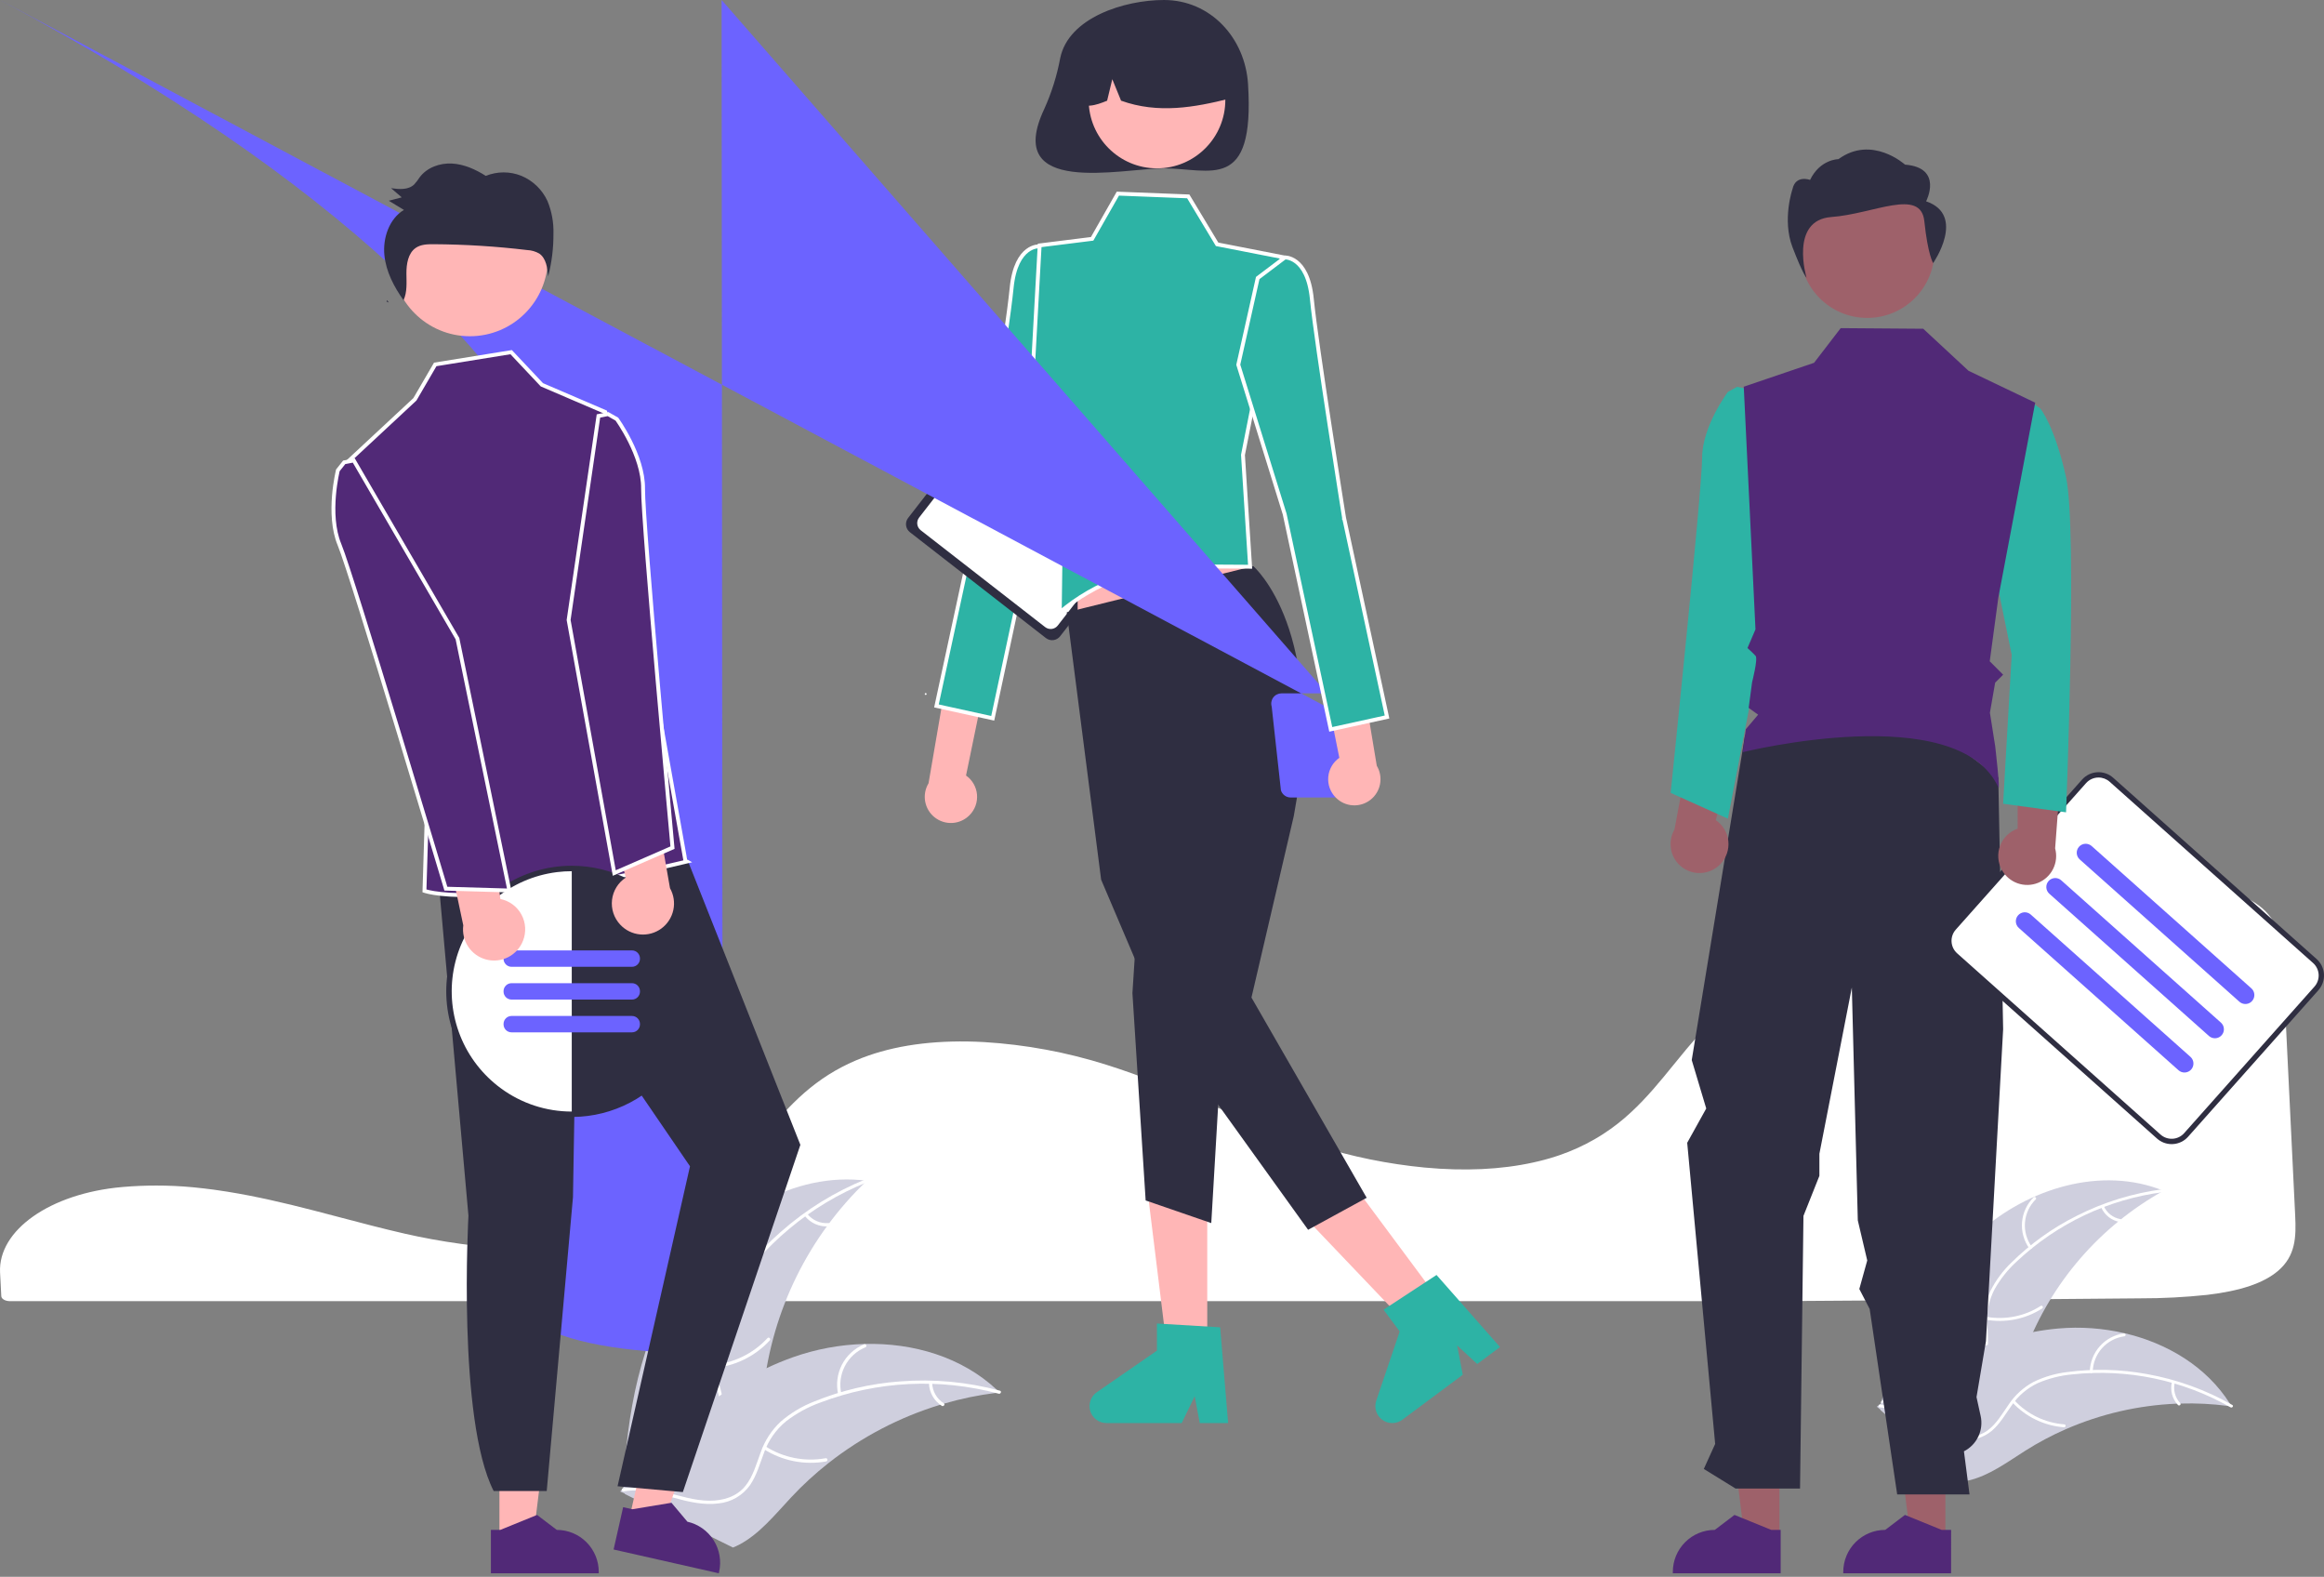 <svg width="600" height="407" viewBox="0 0 600 407" fill="none" xmlns="http://www.w3.org/2000/svg">
<rect x="0" y="0" width="600" height="407" fill="#808080" stroke="none"/>
<g clip-path="url(#clip0_137_3709)">
<path d="M40.379 306.004C37.529 306.004 34.675 306.121 31.886 306.358L31.481 306.393C12.987 308.029 -0.54 317.521 0.017 328.472L0.124 330.453C0.195 331.704 0.271 333.05 0.333 334.543C0.366 335.28 1.37 335.845 2.62 335.845H457.512C489.584 335.65 521.54 335.405 552.487 335.116C558.291 335.128 564.091 334.827 569.863 334.215C578.463 333.196 584.432 331.177 588.113 328.042H588.115C592.692 324.154 592.836 319.258 592.559 313.727C591.996 302.558 591.436 290.825 590.878 279.127C590.385 268.818 589.895 258.536 589.404 248.692C589.1 242.85 588.426 237.694 583.228 233.753C577.594 229.491 567.318 227.33 552.686 227.33C552.509 227.33 552.333 227.33 552.154 227.331C506.299 227.494 460.863 243.274 439.094 266.597C436.588 269.283 434.252 272.158 431.993 274.939C428.655 279.047 425.204 283.294 421.086 287.093C418.856 289.177 416.445 291.058 413.881 292.713C413.704 292.836 413.502 292.967 413.288 293.091C412.798 293.41 412.287 293.718 411.788 293.992C408.867 295.68 405.79 297.08 402.599 298.173L402.277 298.281C402.035 298.368 401.772 298.455 401.509 298.534C399.667 299.126 397.752 299.638 395.834 300.052C387.536 301.882 378.101 302.321 367.791 301.355C358.323 300.444 348.977 298.538 339.907 295.668C330.36 292.648 321.424 288.883 312.782 285.243C308.985 283.643 305.059 281.989 301.138 280.422C300.401 280.127 299.676 279.839 298.94 279.551C294.151 277.683 289.809 276.14 285.666 274.835C275.403 271.587 264.779 269.618 254.035 268.971C242.63 268.346 232.58 269.525 224.171 272.466C221.852 273.274 219.595 274.247 217.416 275.379C207.455 280.556 201.314 288.195 195.377 295.584C187.99 304.774 180.352 314.278 165.27 319.204C147.867 324.894 122.463 322.531 104.491 318.42C98.84 317.127 93.197 315.64 87.739 314.201C85.534 313.62 83.328 313.043 81.121 312.47C76.783 311.349 73.233 310.49 69.948 309.765L68.909 309.534C68.331 309.408 67.753 309.283 67.164 309.163C63.263 308.343 59.63 307.698 56.052 307.191L55.206 307.067C53.509 306.844 51.923 306.657 50.366 306.501L49.744 306.439C46.695 306.149 43.54 306.004 40.379 306.004Z" fill="white"/>
<path d="M510.764 318.226C523.564 306.683 542.602 300.879 558.572 307.352C542.19 316.454 529.554 331.062 522.898 348.59C520.356 355.36 518.232 363.154 511.979 366.778C508.088 369.033 503.247 369.144 498.884 368.055C494.522 366.966 490.523 364.784 486.578 362.623L485.456 362.598C490.494 346.108 497.964 329.77 510.764 318.226Z" fill="#CFCFDE"/>
<path d="M558.483 307.702C544.339 309.531 531.13 315.774 520.734 325.544C518.458 327.607 516.522 330.017 514.996 332.684C513.593 335.33 512.925 338.303 513.059 341.295C513.128 344.088 513.522 346.936 512.911 349.696C512.578 351.105 511.951 352.427 511.071 353.576C510.191 354.725 509.079 355.674 507.807 356.363C504.681 358.161 501.097 358.728 497.572 359.16C493.659 359.64 489.587 360.076 486.199 362.273C485.789 362.539 485.4 361.886 485.81 361.621C491.704 357.799 499.161 359.189 505.499 356.639C508.456 355.448 511.072 353.359 511.998 350.2C512.808 347.438 512.405 344.501 512.31 341.674C512.137 338.757 512.679 335.842 513.891 333.183C515.276 330.447 517.116 327.967 519.333 325.849C524.247 321.001 529.893 316.956 536.063 313.863C543.085 310.294 550.665 307.953 558.476 306.942C558.959 306.88 558.963 307.64 558.483 307.702H558.483Z" fill="white"/>
<path d="M523.896 322.201C522.495 320.233 521.839 317.83 522.044 315.422C522.25 313.015 523.304 310.758 525.019 309.056C525.367 308.713 525.916 309.239 525.567 309.582C523.968 311.164 522.986 313.266 522.799 315.508C522.612 317.751 523.233 319.986 524.548 321.811C524.834 322.208 524.18 322.596 523.896 322.201V322.201Z" fill="white"/>
<path d="M512.837 339.884C517.698 340.746 522.704 339.743 526.859 337.074C527.27 336.81 527.659 337.463 527.248 337.727C522.92 340.496 517.708 341.529 512.652 340.621C512.17 340.534 512.358 339.798 512.837 339.884V339.884Z" fill="white"/>
<path d="M543.146 311.3C543.53 312.174 544.125 312.94 544.877 313.528C545.629 314.116 546.515 314.507 547.456 314.667C547.939 314.748 547.75 315.484 547.27 315.404C546.232 315.222 545.253 314.789 544.421 314.141C543.588 313.494 542.927 312.652 542.494 311.689C542.446 311.602 542.433 311.5 542.457 311.403C542.481 311.306 542.542 311.222 542.626 311.168C542.712 311.117 542.816 311.102 542.913 311.127C543.011 311.152 543.094 311.214 543.146 311.3V311.3Z" fill="white"/>
<path d="M576.158 363.019C575.855 362.977 575.552 362.935 575.245 362.898C571.17 362.357 567.059 362.148 562.95 362.273C562.633 362.278 562.311 362.287 561.994 362.301C552.099 362.708 542.366 364.95 533.289 368.913C529.679 370.494 526.194 372.346 522.865 374.456C518.267 377.369 513.513 380.894 508.373 382.083C507.838 382.213 507.296 382.309 506.749 382.372L485.512 363.97C485.485 363.904 485.453 363.842 485.426 363.776L484.544 363.08C484.708 362.959 484.881 362.838 485.045 362.717C485.14 362.646 485.24 362.58 485.335 362.509C485.399 362.464 485.465 362.418 485.52 362.373C485.542 362.358 485.564 362.343 485.581 362.333C485.637 362.288 485.693 362.252 485.745 362.212C486.709 361.528 487.68 360.851 488.657 360.179C488.661 360.174 488.661 360.174 488.67 360.173C496.066 354.981 504.052 350.685 512.459 347.376C512.711 347.28 512.967 347.18 513.229 347.093C517.016 345.684 520.911 344.587 524.875 343.813C527.048 343.397 529.24 343.09 531.443 342.895C537.137 342.403 542.873 342.809 548.441 344.1C559.54 346.676 569.692 352.775 575.705 362.288C575.859 362.531 576.008 362.771 576.158 363.019Z" fill="#CFCFDE"/>
<path d="M575.877 363.247C563.483 356.185 549.181 353.211 535.002 354.747C531.944 355.024 528.948 355.781 526.126 356.991C523.414 358.259 521.091 360.23 519.398 362.7C517.774 364.971 516.375 367.482 514.227 369.319C513.113 370.242 511.817 370.92 510.423 371.307C509.03 371.695 507.57 371.783 506.14 371.566C502.563 371.118 499.36 369.411 496.286 367.632C492.873 365.658 489.358 363.553 485.332 363.265C484.844 363.231 484.927 362.475 485.414 362.51C492.419 363.009 497.537 368.613 504.131 370.395C507.209 371.227 510.555 371.135 513.194 369.171C515.503 367.453 516.948 364.865 518.573 362.551C520.189 360.117 522.376 358.117 524.943 356.724C527.695 355.374 530.656 354.503 533.701 354.147C540.541 353.237 547.482 353.409 554.269 354.657C562.023 356.039 569.484 358.737 576.328 362.636C576.752 362.878 576.297 363.487 575.877 363.247V363.247Z" fill="white"/>
<path d="M539.539 353.984C539.604 351.568 540.525 349.254 542.138 347.456C543.751 345.657 545.95 344.491 548.342 344.165C548.827 344.101 548.949 344.851 548.464 344.915C546.236 345.215 544.187 346.301 542.689 347.979C541.191 349.657 540.341 351.816 540.294 354.066C540.283 354.555 539.528 354.47 539.539 353.984V353.984Z" fill="white"/>
<path d="M520.071 361.439C523.433 365.056 528.034 367.272 532.956 367.644C533.444 367.681 533.361 368.436 532.874 368.4C527.753 368.003 522.97 365.687 519.479 361.916C519.146 361.556 519.74 361.082 520.071 361.439H520.071Z" fill="white"/>
<path d="M561.467 356.879C561.247 357.808 561.261 358.778 561.508 359.7C561.755 360.623 562.227 361.47 562.882 362.165C563.219 362.52 562.625 362.994 562.29 362.641C561.571 361.87 561.05 360.934 560.775 359.915C560.5 358.897 560.478 357.826 560.712 356.797C560.726 356.698 560.777 356.608 560.855 356.546C560.932 356.483 561.031 356.453 561.13 356.46C561.23 356.472 561.322 356.522 561.385 356.6C561.448 356.679 561.477 356.779 561.467 356.879V356.879Z" fill="white"/>
<path d="M175.692 329.707C186.173 313.797 204.922 302.289 223.801 304.765C208.811 319.061 199.356 338.203 197.11 358.804C196.273 366.752 196.168 375.679 190.488 381.296C186.953 384.791 181.806 386.257 176.838 386.307C171.869 386.358 166.985 385.137 162.166 383.924L160.959 384.209C161.763 365.17 165.211 345.616 175.692 329.707Z" fill="#CFCFDE"/>
<path d="M223.803 305.165C209.184 311.059 196.793 321.414 188.389 334.757C186.529 337.598 185.127 340.714 184.237 343.991C183.473 347.211 183.584 350.578 184.559 353.741C185.409 356.708 186.622 359.645 186.737 362.767C186.772 364.366 186.469 365.955 185.847 367.428C185.225 368.902 184.3 370.228 183.13 371.318C180.288 374.111 176.611 375.715 172.962 377.159C168.91 378.762 164.676 380.363 161.663 383.655C161.298 384.054 160.701 383.464 161.066 383.066C166.307 377.337 174.67 376.748 180.738 372.256C183.57 370.16 185.788 367.196 185.9 363.56C185.999 360.38 184.75 357.351 183.864 354.354C182.867 351.283 182.637 348.014 183.194 344.833C183.915 341.521 185.194 338.356 186.976 335.473C190.884 328.92 195.798 323.022 201.537 317.996C208.055 312.224 215.512 307.61 223.584 304.354C224.084 304.153 224.3 304.965 223.803 305.165L223.803 305.165Z" fill="white"/>
<path d="M190.842 330.301C188.796 328.586 187.427 326.2 186.977 323.567C186.528 320.935 187.028 318.228 188.388 315.93C188.665 315.466 189.399 315.875 189.121 316.34C187.851 318.477 187.385 320.998 187.808 323.449C188.232 325.899 189.517 328.117 191.431 329.703C191.847 330.048 191.255 330.644 190.842 330.301V330.301Z" fill="white"/>
<path d="M183.93 352.293C189.368 351.861 194.444 349.395 198.145 345.384C198.511 344.987 199.109 345.577 198.743 345.974C194.883 350.14 189.596 352.696 183.936 353.133C183.397 353.174 183.393 352.334 183.93 352.293H183.93Z" fill="white"/>
<path d="M208.4 313.283C209.054 314.111 209.902 314.764 210.87 315.184C211.838 315.603 212.895 315.775 213.946 315.684C214.485 315.636 214.487 316.477 213.952 316.524C212.791 316.619 211.624 316.427 210.553 315.967C209.483 315.506 208.542 314.79 207.811 313.881C207.735 313.801 207.693 313.695 207.692 313.585C207.691 313.474 207.732 313.368 207.807 313.287C207.885 313.208 207.992 313.163 208.103 313.163C208.214 313.162 208.321 313.205 208.4 313.283H208.4Z" fill="white"/>
<path d="M258.084 359.407C257.748 359.446 257.413 359.486 257.074 359.532C252.566 360.087 248.11 361.009 243.751 362.286C243.412 362.38 243.071 362.48 242.735 362.582C232.266 365.773 222.48 370.881 213.874 377.646C210.451 380.342 207.239 383.294 204.265 386.477C200.157 390.873 196.053 395.967 190.886 398.669C190.35 398.957 189.796 399.211 189.229 399.431L161.4 385.661C161.353 385.598 161.302 385.541 161.254 385.478L160.118 384.979C160.26 384.804 160.411 384.626 160.553 384.451C160.634 384.349 160.723 384.25 160.804 384.149C160.861 384.082 160.918 384.015 160.965 383.951C160.984 383.929 161.003 383.907 161.019 383.891C161.066 383.827 161.117 383.773 161.161 383.716C162.002 382.717 162.852 381.722 163.71 380.731C163.713 380.725 163.713 380.725 163.722 380.721C170.28 373.188 177.525 366.137 185.608 360.411C185.851 360.239 186.097 360.06 186.353 359.894C190.011 357.333 193.872 355.075 197.897 353.144C200.105 352.093 202.364 351.155 204.666 350.333C210.619 348.221 216.867 347.059 223.181 346.89C235.768 346.554 248.321 350.251 257.397 358.751C257.629 358.968 257.855 359.183 258.084 359.407Z" fill="#CFCFDE"/>
<path d="M257.847 359.729C242.628 355.627 226.505 356.428 211.768 362.019C208.574 363.166 205.58 364.81 202.898 366.89C200.35 369 198.413 371.755 197.289 374.868C196.183 377.75 195.385 380.825 193.598 383.387C192.664 384.685 191.466 385.771 190.083 386.573C188.7 387.375 187.164 387.876 185.574 388.042C181.624 388.559 177.724 387.625 173.941 386.579C169.742 385.417 165.398 384.144 161.012 384.958C160.48 385.057 160.359 384.226 160.889 384.127C168.52 382.711 175.552 387.28 183.1 387.349C186.622 387.382 190.176 386.352 192.453 383.517C194.444 381.037 195.27 377.866 196.365 374.939C197.417 371.886 199.2 369.137 201.558 366.933C204.126 364.723 207.052 362.967 210.209 361.739C217.272 358.861 224.743 357.113 232.349 356.558C241.026 355.877 249.755 356.686 258.16 358.95C258.68 359.09 258.363 359.869 257.847 359.729V359.729Z" fill="white"/>
<path d="M216.407 359.939C215.806 357.337 216.148 354.606 217.373 352.233C218.597 349.861 220.625 348.001 223.094 346.986C223.594 346.783 223.933 347.551 223.433 347.755C221.132 348.695 219.244 350.428 218.108 352.64C216.971 354.851 216.663 357.397 217.237 359.816C217.362 360.342 216.531 360.462 216.407 359.939H216.407Z" fill="white"/>
<path d="M197.658 373.333C202.26 376.265 207.796 377.354 213.164 376.382C213.696 376.285 213.818 377.116 213.287 377.213C207.699 378.214 201.94 377.069 197.158 374.008C196.702 373.715 197.205 373.043 197.658 373.333V373.333Z" fill="white"/>
<path d="M240.665 356.93C240.688 357.985 240.973 359.018 241.494 359.936C242.014 360.854 242.754 361.628 243.648 362.189C244.107 362.476 243.604 363.148 243.148 362.864C242.163 362.239 241.347 361.383 240.769 360.37C240.192 359.357 239.871 358.218 239.835 357.053C239.822 356.943 239.852 356.833 239.918 356.744C239.983 356.656 240.08 356.596 240.189 356.576C240.299 356.56 240.41 356.589 240.5 356.655C240.589 356.721 240.648 356.82 240.665 356.93V356.93Z" fill="white"/>
<path d="M250.285 210.428C250.98 209.736 251.515 208.899 251.853 207.977C252.19 207.055 252.322 206.071 252.238 205.092C252.154 204.114 251.856 203.166 251.367 202.316C250.877 201.465 250.207 200.732 249.404 200.168L260.357 147.114L248.54 150.846L239.727 202.171C238.87 203.584 238.561 205.263 238.859 206.889C239.156 208.515 240.04 209.975 241.341 210.993C242.642 212.011 244.272 212.515 245.92 212.411C247.568 212.307 249.121 211.602 250.285 210.428V210.428Z" fill="#FFB6B6"/>
<path d="M268.114 63.581L275.156 68.901L280.172 91.283L268.201 129.813L268.195 129.835L268.19 129.857L256.297 185.399L241.768 182.208L252.865 130.772L252.868 130.759L252.87 130.746L252.376 130.667C252.87 130.746 252.87 130.745 252.87 130.745L252.871 130.743L252.872 130.737L252.875 130.713L252.891 130.617L252.951 130.24C253.004 129.91 253.081 129.423 253.18 128.8C253.378 127.554 253.663 125.761 254.007 123.573C254.697 119.197 255.628 113.24 256.594 106.919C258.527 94.285 260.606 80.173 261.179 74.329C261.742 68.593 263.6 65.941 265.215 64.708C266.027 64.087 266.801 63.807 267.365 63.681C267.647 63.618 267.877 63.594 268.032 63.585C268.062 63.583 268.089 63.582 268.114 63.581Z" fill="#2DB3A5" stroke="white"/>
<path d="M270.026 164.689L234.911 137.364C234.364 136.937 234.009 136.311 233.923 135.622C233.836 134.933 234.027 134.239 234.452 133.69L258.344 102.939C258.77 102.392 259.396 102.036 260.084 101.95C260.772 101.864 261.466 102.054 262.014 102.479L297.129 129.805C297.676 130.231 298.032 130.858 298.118 131.546C298.204 132.235 298.014 132.93 297.589 133.478L273.697 164.229C273.27 164.777 272.645 165.132 271.956 165.219C271.268 165.305 270.574 165.114 270.026 164.689V164.689Z" fill="#2F2E41"/>
<path d="M269.833 161.861L237.697 136.854C237.211 136.475 236.896 135.919 236.819 135.308C236.743 134.696 236.912 134.08 237.289 133.593L258.948 105.715C259.327 105.229 259.883 104.913 260.494 104.837C261.104 104.76 261.721 104.929 262.207 105.307L294.344 130.314C294.829 130.693 295.145 131.249 295.221 131.861C295.298 132.472 295.129 133.089 294.751 133.576L273.092 161.453C272.714 161.939 272.158 162.255 271.547 162.332C270.936 162.408 270.32 162.239 269.833 161.861V161.861Z" fill="white"/>
<path d="M241.91 136.145C241.789 136.05 241.71 135.911 241.691 135.758C241.672 135.606 241.714 135.451 241.808 135.33L252.735 121.266C252.829 121.145 252.968 121.066 253.121 121.046C253.196 121.037 253.273 121.042 253.347 121.063C253.42 121.083 253.489 121.117 253.549 121.164C253.609 121.211 253.66 121.269 253.697 121.336C253.735 121.402 253.759 121.475 253.769 121.551C253.778 121.626 253.773 121.703 253.753 121.777C253.732 121.85 253.698 121.919 253.651 121.979L242.725 136.043C242.63 136.164 242.491 136.243 242.338 136.262C242.186 136.282 242.032 136.239 241.91 136.145V136.145Z" fill="white"/>
<path d="M243.721 137.554C243.6 137.459 243.521 137.32 243.502 137.168C243.482 137.015 243.525 136.861 243.619 136.739L254.546 122.675C254.64 122.554 254.779 122.475 254.932 122.456C255.084 122.436 255.239 122.479 255.36 122.573C255.482 122.668 255.561 122.807 255.58 122.96C255.599 123.113 255.557 123.267 255.462 123.389L244.536 137.452C244.441 137.574 244.302 137.653 244.149 137.672C243.997 137.691 243.843 137.649 243.721 137.554Z" fill="white"/>
<path d="M251.722 130.996C251.601 130.901 251.522 130.762 251.503 130.609C251.484 130.457 251.526 130.302 251.62 130.181L256.356 124.085C256.403 124.024 256.461 123.974 256.528 123.936C256.594 123.898 256.667 123.874 256.743 123.864C256.819 123.855 256.895 123.86 256.969 123.88C257.043 123.9 257.112 123.935 257.172 123.982C257.232 124.029 257.282 124.087 257.32 124.153C257.358 124.22 257.382 124.293 257.392 124.369C257.401 124.445 257.395 124.522 257.375 124.595C257.355 124.669 257.32 124.738 257.273 124.798L252.537 130.894C252.442 131.016 252.303 131.095 252.151 131.114C251.998 131.133 251.844 131.091 251.722 130.996V130.996Z" fill="white"/>
<path d="M254.164 142.959C254.042 142.864 253.963 142.725 253.944 142.573C253.925 142.42 253.967 142.265 254.062 142.144L271.311 119.942C271.358 119.882 271.416 119.831 271.483 119.794C271.549 119.756 271.622 119.732 271.698 119.722C271.773 119.713 271.85 119.718 271.923 119.739C271.997 119.759 272.066 119.793 272.126 119.84C272.186 119.887 272.237 119.945 272.274 120.011C272.312 120.078 272.336 120.151 272.346 120.227C272.355 120.302 272.35 120.379 272.329 120.453C272.309 120.526 272.275 120.595 272.228 120.655L254.978 142.857C254.884 142.979 254.745 143.058 254.592 143.077C254.439 143.096 254.285 143.053 254.164 142.959V142.959Z" fill="white"/>
<path d="M255.975 144.368C255.853 144.274 255.774 144.135 255.755 143.982C255.736 143.829 255.778 143.675 255.873 143.553L273.122 121.351C273.169 121.291 273.227 121.241 273.294 121.203C273.36 121.165 273.433 121.141 273.509 121.131C273.584 121.122 273.661 121.127 273.734 121.148C273.808 121.168 273.877 121.202 273.937 121.249C273.997 121.296 274.048 121.354 274.085 121.421C274.123 121.487 274.147 121.56 274.157 121.636C274.166 121.711 274.161 121.788 274.14 121.862C274.12 121.935 274.086 122.004 274.039 122.064L256.789 144.266C256.695 144.388 256.556 144.467 256.403 144.486C256.25 144.505 256.096 144.463 255.975 144.368V144.368Z" fill="white"/>
<path d="M260.085 147.567C259.964 147.472 259.885 147.333 259.866 147.181C259.847 147.028 259.889 146.874 259.984 146.752L277.233 124.55C277.28 124.49 277.338 124.44 277.404 124.402C277.471 124.364 277.544 124.34 277.619 124.33C277.695 124.321 277.772 124.326 277.845 124.347C277.919 124.367 277.988 124.401 278.048 124.448C278.108 124.495 278.158 124.553 278.196 124.62C278.234 124.686 278.258 124.759 278.267 124.835C278.277 124.91 278.271 124.987 278.251 125.061C278.231 125.134 278.196 125.203 278.15 125.263L260.9 147.465C260.806 147.587 260.667 147.666 260.514 147.685C260.361 147.704 260.207 147.662 260.085 147.567V147.567Z" fill="white"/>
<path d="M261.896 148.976C261.775 148.882 261.696 148.743 261.677 148.59C261.658 148.437 261.7 148.283 261.794 148.161L279.044 125.959C279.091 125.899 279.149 125.849 279.215 125.811C279.281 125.773 279.355 125.749 279.43 125.739C279.506 125.73 279.583 125.735 279.656 125.756C279.73 125.776 279.798 125.81 279.859 125.857C279.919 125.904 279.969 125.962 280.007 126.029C280.045 126.095 280.069 126.168 280.078 126.244C280.088 126.319 280.082 126.396 280.062 126.47C280.042 126.543 280.007 126.612 279.961 126.673L262.711 148.874C262.617 148.996 262.478 149.075 262.325 149.094C262.172 149.113 262.018 149.071 261.896 148.976V148.976Z" fill="white"/>
<path d="M266.007 152.175C265.886 152.081 265.807 151.941 265.788 151.789C265.769 151.636 265.811 151.482 265.905 151.36L283.155 129.158C283.202 129.098 283.26 129.048 283.326 129.01C283.392 128.972 283.465 128.948 283.541 128.938C283.617 128.929 283.693 128.934 283.767 128.955C283.84 128.975 283.909 129.009 283.969 129.056C284.03 129.103 284.08 129.161 284.118 129.228C284.155 129.294 284.18 129.367 284.189 129.443C284.199 129.518 284.193 129.595 284.173 129.669C284.153 129.742 284.118 129.811 284.071 129.871L266.822 152.073C266.727 152.195 266.588 152.274 266.436 152.293C266.283 152.312 266.129 152.27 266.007 152.175Z" fill="white"/>
<path d="M267.818 153.584C267.697 153.49 267.618 153.351 267.599 153.198C267.58 153.045 267.622 152.891 267.716 152.769L284.966 130.567C285.06 130.446 285.199 130.368 285.352 130.349C285.504 130.33 285.658 130.372 285.779 130.467C285.901 130.561 285.98 130.7 285.999 130.852C286.018 131.005 285.976 131.159 285.882 131.281L268.633 153.482C268.538 153.604 268.399 153.683 268.247 153.702C268.094 153.721 267.94 153.679 267.818 153.584V153.584Z" fill="white"/>
<path d="M238.989 179.368C239.12 179.368 239.227 179.261 239.227 179.13C239.227 178.998 239.12 178.891 238.989 178.891C238.857 178.891 238.75 178.998 238.75 179.13C238.75 179.261 238.857 179.368 238.989 179.368Z" fill="white"/>
<path d="M273.722 14.997C272.883 19.505 271.509 23.896 269.627 28.077C258.851 50.891 289.538 43.455 300.505 43.455C312.495 43.455 323.968 49.765 322.215 21.727C321.467 9.751 312.495 0 300.505 0C290.263 0 275.863 4.556 273.722 14.997Z" fill="#2F2E41"/>
<path d="M311.682 349.593H301.466L296.604 310.158H311.682V349.593Z" fill="#FFB6B6"/>
<path d="M317.073 367.307H309.747L308.44 360.385L305.09 367.307H285.66C284.728 367.307 283.821 367.009 283.071 366.457C282.321 365.904 281.767 365.126 281.489 364.237C281.212 363.347 281.227 362.391 281.53 361.51C281.834 360.629 282.411 359.868 283.178 359.339L298.695 348.614V341.616L315.016 342.591L317.073 367.307Z" fill="#2DB3A5"/>
<path d="M372.374 336.69L364.176 342.791L336.762 314.05L348.861 305.046L372.374 336.69Z" fill="#FFB6B6"/>
<path d="M387.263 347.685L381.384 352.06L376.207 347.286L377.647 354.841L362.055 366.445C361.307 367.001 360.402 367.304 359.47 367.308C358.539 367.313 357.631 367.02 356.878 366.471C356.125 365.923 355.566 365.148 355.285 364.259C355.003 363.371 355.013 362.415 355.312 361.533L361.369 343.66L357.196 338.045L370.874 329.08L387.263 347.685Z" fill="#2DB3A5"/>
<path d="M278.223 168.102L326.718 160.543L317.074 131.508H278.223V168.102Z" fill="#FFB6B6"/>
<path d="M323.575 146.131C323.575 146.131 342.958 162.891 334.015 210.667L323.097 257.479L352.844 309.163L337.718 317.42L301.061 266.431L284.287 227.054L275.414 158.04L323.575 146.131Z" fill="#2F2E41"/>
<path d="M293.532 238.276L292.366 256.345L295.779 309.852L312.722 315.69L315.931 260.867L293.532 238.276Z" fill="#2F2E41"/>
<path d="M314.443 63.102L330.997 66.336L320.918 117.362L320.906 117.425L320.91 117.49L322.747 146.278L306.311 146.178C294.33 146.105 282.731 150.327 273.606 158.059L274.099 121.11L274.1 121.043L274.083 120.979L266.802 92.639L268.415 63.34L281.713 61.676L281.962 61.645L282.086 61.428L288.607 49.98L306.779 50.69L314.111 62.869L314.225 63.059L314.443 63.102Z" fill="#2DB3A5" stroke="white"/>
<path d="M298.708 43.45C308.452 43.45 316.351 35.545 316.351 25.794C316.351 16.042 308.452 8.138 298.708 8.138C288.965 8.138 281.066 16.042 281.066 25.794C281.066 35.545 288.965 43.45 298.708 43.45Z" fill="#FFB6B6"/>
<path d="M286.728 7.796C289.819 5.909 293.36 4.889 296.98 4.841C300.601 4.794 304.167 5.72 307.308 7.524C310.448 9.328 313.046 11.943 314.83 15.096C316.615 18.249 317.52 21.823 317.452 25.446C308.462 27.705 299.018 29.434 289.431 25.986L287.167 20.441L285.832 25.991C282.913 27.185 279.986 28.195 277.059 25.979C276.939 22.366 277.769 18.786 279.466 15.595C281.163 12.404 283.667 9.715 286.728 7.796Z" fill="#2F2E41"/>
<path d="M328.321 182.378L330.699 203.978C330.865 204.517 331.199 204.988 331.652 205.323C332.105 205.658 332.654 205.839 333.217 205.839H344.18C344.744 205.839 345.292 205.659 345.746 205.324C346.199 204.989 346.533 204.517 346.698 203.978L348.668 187.423C349.237 187.702 349.863 187.842 350.497 187.831C351.13 187.82 351.751 187.659 352.31 187.362C352.869 187.064 353.349 186.637 353.712 186.117C354.074 185.598 354.307 184.999 354.393 184.371C354.479 183.743 354.415 183.104 354.206 182.506C353.997 181.908 353.649 181.368 353.191 180.93C352.733 180.493 352.178 180.17 351.571 179.99C350.964 179.809 350.323 179.775 349.7 179.891C349.454 179.6 349.148 179.367 348.803 179.207C348.457 179.047 348.081 178.965 347.701 178.966H330.84C330.427 178.966 330.021 179.063 329.653 179.249C329.285 179.434 328.965 179.704 328.72 180.036C328.475 180.368 328.312 180.753 328.242 181.16C328.173 181.566 328.2 181.984 328.321 182.378V182.378ZM349.013 186.303L350.219 182.378C350.359 181.925 350.373 181.443 350.259 180.982C350.311 180.98 350.359 180.967 350.411 180.967V186.685Cnan nan nan nan 350.411 186.685C349.92 186.682 349.438 186.55 349.013 186.303V186.303Z" fill="#6C63FF"/>
<path d="M344.852 205.854C344.16 205.158 343.629 204.319 343.296 203.395C342.964 202.472 342.837 201.486 342.926 200.508C343.015 199.531 343.317 198.584 343.811 197.736C344.305 196.888 344.979 196.158 345.785 195.599L335.101 142.49L346.9 146.281L355.452 197.651C356.301 199.068 356.601 200.749 356.296 202.373C355.99 203.997 355.099 205.453 353.793 206.464C352.486 207.475 350.854 207.972 349.207 207.859C347.559 207.747 346.009 207.033 344.852 205.854V205.854Z" fill="#FFB6B6"/>
<path d="M346.997 133.604L346.999 133.618L347.002 133.631L358.099 185.067L343.57 188.258L331.677 132.716L331.672 132.694L331.666 132.672L319.695 94.142L324.712 71.76L331.754 66.44C331.778 66.441 331.805 66.442 331.835 66.444C331.99 66.453 332.22 66.477 332.502 66.54C333.066 66.666 333.84 66.946 334.653 67.567C336.267 68.8 338.125 71.451 338.688 77.188C339.262 83.032 341.341 97.144 343.273 109.778C344.24 116.099 345.171 122.056 345.86 126.432C346.205 128.62 346.489 130.413 346.687 131.659C346.786 132.282 346.864 132.768 346.916 133.099L346.976 133.476L346.992 133.572L346.996 133.596L346.997 133.602L346.997 133.604C346.997 133.604 346.997 133.604 347.491 133.525L346.997 133.604Z" fill="#2DB3A5" stroke="white"/>
<path d="M261.083 119.817C263.372 119.817 265.227 117.96 265.227 115.67C265.227 113.379 263.372 111.523 261.083 111.523C258.795 111.523 256.939 113.379 256.939 115.67C256.939 117.96 258.795 119.817 261.083 119.817Z" fill="#6C63FF"/>
<path d="M128.941 397.702L137.577 397.702L141.686 364.366L128.94 364.367L128.941 397.702Z" fill="#FFB6B6"/>
<path d="M126.739 394.881L129.169 394.88L138.659 391.018L143.746 394.88H143.747C146.621 394.88 149.378 396.023 151.41 398.057C153.443 400.091 154.585 402.85 154.585 405.727V406.079L126.739 406.08L126.739 394.881Z" fill="#512977"/>
<path d="M162.407 392.256L170.832 394.16L182.176 362.548L169.743 359.739L162.407 392.256Z" fill="#FFB6B6"/>
<path d="M160.88 389.018L163.251 389.554L173.358 387.878L177.469 392.767C180.273 393.4 182.711 395.123 184.246 397.555C185.781 399.987 186.288 402.93 185.655 405.736L185.577 406.08L158.415 399.942L160.88 389.018Z" fill="#512977"/>
<path d="M113.132 226.227L120.941 313.79C120.941 313.79 118.015 366.358 127.457 384.856H141.15L147.93 308.989L148.781 258.066L178.138 301.028L159.439 383.616L176.293 385.124L206.635 295.496L173.3 211.357L113.132 226.227Z" fill="#2F2E41"/>
<path d="M121.31 86.786C132.433 86.786 141.45 77.762 141.45 66.631C141.45 55.499 132.433 46.475 121.31 46.475C110.188 46.475 101.171 55.499 101.171 66.631C101.171 77.762 110.188 86.786 121.31 86.786Z" fill="#FFB6B6"/>
<path d="M176.954 222.163L177.178 222.275L177.178 222.275L177.18 222.276L177.19 222.281L177.228 222.301C177.259 222.317 177.301 222.34 177.351 222.368C149.707 228.945 132.672 230.807 122.549 231.025C117.448 231.135 114.108 230.826 112.053 230.495C111.026 230.33 110.321 230.159 109.878 230.031C109.763 229.998 109.666 229.968 109.585 229.942L110.186 210.32L110.188 210.258L110.175 210.197L90.017 118.982L107.065 103.118L107.12 103.067L107.157 103.003L112.369 94.059L131.967 90.896L139.828 99.241L139.899 99.317L139.995 99.358L156.269 106.346L176.91 221.916L176.954 222.163Z" fill="#512977" stroke="white"/>
<path d="M100.368 78.067C100.228 77.876 100.089 77.682 99.951 77.487C99.896 77.605 99.852 77.725 99.789 77.84L100.368 78.067Z" fill="#2F2E41"/>
<path d="M141.344 51.888C139.998 48.953 137.598 46.632 134.62 45.387C131.669 44.196 128.371 44.199 125.422 45.395C122.759 43.712 119.801 42.377 116.686 42.212C113.57 42.047 110.276 43.203 108.356 45.749C107.927 46.422 107.441 47.055 106.901 47.642C105.358 49.072 103.012 48.866 100.961 48.573C101.881 49.362 102.801 50.151 103.722 50.941C102.608 51.232 101.494 51.523 100.38 51.814C101.68 52.603 102.98 53.392 104.279 54.181C100.506 56.447 98.791 61.394 99.244 65.887C99.673 70.141 101.725 74.03 104.178 77.487C105.156 75.421 104.946 72.948 104.929 70.621C104.913 68.161 105.347 65.369 107.317 63.994C108.645 63.067 110.353 63.026 111.955 63.034C120.034 63.079 128.105 63.583 136.127 64.545C137.216 64.592 138.277 64.9 139.222 65.443C140.996 66.654 141.342 69.154 141.52 71.347C142.457 67.726 142.916 63.998 142.885 60.257C142.964 57.39 142.439 54.539 141.344 51.888V51.888Z" fill="#2F2E41"/>
<path d="M147.614 287.609C165.121 287.609 179.313 273.406 179.313 255.886C179.313 238.366 165.121 224.163 147.614 224.163C130.108 224.163 115.916 238.366 115.916 255.886C115.916 273.406 130.108 287.609 147.614 287.609Z" fill="white"/>
<path d="M147.614 223.458C145.985 223.458 144.358 223.58 142.747 223.824C141.922 223.944 141.12 224.099 140.323 224.29C134.476 225.639 129.117 228.587 124.846 232.806C120.576 237.025 117.56 242.349 116.136 248.183C114.712 254.018 114.936 260.133 116.783 265.847C118.63 271.562 122.027 276.65 126.595 280.545C127.137 281.003 127.686 281.448 128.257 281.87C132.369 284.939 137.151 286.986 142.209 287.844C147.266 288.702 152.455 288.345 157.348 286.804C162.241 285.263 166.698 282.581 170.353 278.978C174.007 275.376 176.755 270.957 178.37 266.084C179.985 261.212 180.42 256.025 179.641 250.951C178.861 245.877 176.888 241.061 173.885 236.899C170.883 232.737 166.935 229.348 162.368 227.011C157.8 224.675 152.744 223.457 147.614 223.458V223.458ZM147.614 286.904C141.024 286.911 134.605 284.803 129.3 280.891C128.722 280.468 128.166 280.031 127.623 279.565C123.173 275.808 119.87 270.872 118.095 265.322C116.32 259.772 116.143 253.834 117.586 248.189C119.029 242.543 122.033 237.419 126.252 233.404C130.472 229.389 135.737 226.645 141.444 225.488C142.232 225.326 143.021 225.199 143.825 225.1C145.082 224.944 146.347 224.867 147.614 224.868V286.904Cnan nan nan nan 147.614 286.904V286.904Z" fill="#2F2E41"/>
<path d="M132.067 249.541H163.162C164.301 249.541 165.224 248.617 165.224 247.477V247.376C165.224 246.236 164.301 245.311 163.162 245.311H132.067C130.927 245.311 130.004 246.236 130.004 247.376V247.477C130.004 248.617 130.927 249.541 132.067 249.541Z" fill="#6C63FF"/>
<path d="M132.067 258.001H163.162C164.301 258.001 165.224 257.077 165.224 255.936V255.835C165.224 254.695 164.301 253.771 163.162 253.771H132.067C130.927 253.771 130.004 254.695 130.004 255.835V255.936C130.004 257.077 130.927 258.001 132.067 258.001Z" fill="#6C63FF"/>
<path d="M132.067 266.46H163.162C164.301 266.46 165.224 265.536 165.224 264.396V264.295C165.224 263.155 164.301 262.23 163.162 262.23H132.067C130.927 262.23 130.004 263.155 130.004 264.295V264.396C130.004 265.536 130.927 266.46 132.067 266.46Z" fill="#6C63FF"/>
<path d="M502.249 396.626L493.194 396.626L488.886 361.671L502.25 361.672L502.249 396.626Z" fill="#9E616A"/>
<path d="M459.409 396.626L450.354 396.626L446.046 361.671L459.411 361.672L459.409 396.626Z" fill="#9E616A"/>
<path d="M459.728 406.08L431.882 406.079V405.727C431.882 402.85 433.024 400.091 435.057 398.057C437.089 396.023 439.846 394.88 442.721 394.88H442.721L447.808 391.018L457.298 394.88L459.728 394.881L459.728 406.08Z" fill="#512977"/>
<path d="M503.729 406.08L475.884 406.079V405.727C475.884 402.85 477.026 400.091 479.058 398.057C481.091 396.023 483.848 394.88 486.722 394.88H486.723L491.809 391.018L501.299 394.88L503.73 394.881L503.729 406.08Z" fill="#512977"/>
<path d="M450.527 189.752L436.765 273.616L440.51 286.113L435.595 294.964L442.813 372.694L439.883 379.149L448.068 384.201H464.724L465.608 313.831L469.722 303.499V297.805L478.098 254.895L479.64 314.988L482.076 325.336L480.03 332.704L482.704 337.865L489.807 385.734H508.484L507.039 374.598C508.666 373.773 509.973 372.431 510.755 370.782C511.536 369.134 511.748 367.272 511.357 365.489L510.286 360.608L512.723 346.175L517.162 265.656L515.91 200.687L494.062 183.967L450.527 189.752Z" fill="#2F2E41"/>
<path d="M482.076 82.061C491.66 82.061 499.429 74.286 499.429 64.696C499.429 55.105 491.66 47.33 482.076 47.33C472.493 47.33 464.724 55.105 464.724 64.696C464.724 74.286 472.493 82.061 482.076 82.061Z" fill="#9E616A"/>
<path d="M444.164 223.032C444.919 222.251 445.494 221.314 445.848 220.287C446.202 219.259 446.327 218.167 446.213 217.086C446.1 216.005 445.751 214.963 445.192 214.031C444.632 213.1 443.875 212.303 442.974 211.696L449.722 186.159L436.722 190.535L432.307 214.115C431.389 215.697 431.082 217.561 431.446 219.354C431.809 221.147 432.817 222.744 434.278 223.844C435.739 224.943 437.553 225.467 439.375 225.318C441.197 225.168 442.901 224.355 444.164 223.032H444.164Z" fill="#9E616A"/>
<path d="M451.265 100.423L448.474 99.844L446.095 101.162C446.095 101.162 439.447 110.033 439.447 118.164C439.447 126.295 431.322 204.649 431.322 204.649L446.095 211.302L457.912 149.949L451.265 100.423Z" fill="#2DB3A5"/>
<path d="M497.272 51.963C497.272 51.963 501.811 43.28 491.826 42.491C491.826 42.491 483.314 34.764 474.638 41.078C474.638 41.078 469.905 41.078 467.318 46.438C467.318 46.438 463.596 45.025 462.778 48.806C462.778 48.806 460.054 56.699 462.778 63.804C465.501 70.908 466.406 71.697 466.406 71.697C466.406 71.697 461.93 56.803 472.824 56.014C483.717 55.224 495.907 48.411 496.815 57.094C497.723 65.777 499.089 67.916 499.089 67.916C499.089 67.916 507.711 55.515 497.272 51.963Z" fill="#2F2E41"/>
<path d="M560.659 294.964C559.349 294.965 558.085 294.483 557.109 293.608L504.596 246.826C503.538 245.881 502.897 244.555 502.815 243.138C502.733 241.721 503.215 240.33 504.157 239.268L537.798 201.447C538.742 200.388 540.067 199.747 541.483 199.665C542.899 199.582 544.29 200.065 545.35 201.008L597.864 247.791C598.923 248.735 599.565 250.061 599.647 251.478C599.729 252.896 599.246 254.287 598.303 255.348L564.662 293.169C564.196 293.696 563.63 294.125 562.998 294.431C562.365 294.738 561.678 294.915 560.976 294.954C560.87 294.961 560.764 294.964 560.659 294.964Z" fill="white"/>
<path d="M560.658 295.308C559.265 295.31 557.919 294.796 556.881 293.866L504.367 247.084C503.241 246.078 502.559 244.666 502.472 243.158C502.384 241.65 502.898 240.169 503.9 239.039L537.541 201.218C538.546 200.091 539.956 199.409 541.463 199.322C542.97 199.234 544.45 199.748 545.579 200.751L598.092 247.533C599.22 248.538 599.903 249.95 599.99 251.458C600.078 252.967 599.563 254.448 598.559 255.577L564.918 293.398C564.423 293.958 563.821 294.415 563.148 294.741C562.474 295.067 561.743 295.257 560.996 295.298C560.883 295.304 560.771 295.308 560.658 295.308ZM541.796 200.687C541.186 200.686 540.583 200.814 540.027 201.063C539.47 201.313 538.973 201.677 538.568 202.133L504.927 239.954C504.167 240.811 503.777 241.935 503.844 243.078C503.91 244.222 504.427 245.293 505.282 246.056L557.795 292.838C558.219 293.215 558.712 293.505 559.248 293.692C559.784 293.878 560.351 293.957 560.917 293.924C561.483 293.891 562.037 293.747 562.547 293.5C563.058 293.252 563.514 292.907 563.891 292.483L597.532 254.662C598.294 253.806 598.684 252.682 598.618 251.538C598.551 250.394 598.033 249.323 597.178 248.561L544.664 201.779C543.875 201.074 542.853 200.685 541.795 200.687H541.796Z" fill="#2F2E41"/>
<path d="M579.702 259.145C579.135 259.146 578.587 258.937 578.164 258.56L536.943 221.837C536.715 221.635 536.528 221.39 536.395 221.116C536.262 220.842 536.184 220.544 536.166 220.24C536.147 219.936 536.189 219.631 536.289 219.343C536.389 219.055 536.545 218.789 536.747 218.562C536.95 218.334 537.195 218.149 537.469 218.016C537.744 217.883 538.042 217.806 538.346 217.789C538.65 217.772 538.954 217.815 539.242 217.916C539.529 218.017 539.794 218.173 540.021 218.377L581.242 255.099C581.593 255.411 581.84 255.823 581.952 256.279C582.063 256.736 582.033 257.215 581.866 257.654C581.699 258.093 581.403 258.47 581.016 258.737C580.629 259.003 580.171 259.145 579.702 259.145V259.145Z" fill="#6C63FF"/>
<path d="M571.839 267.984C571.272 267.985 570.724 267.777 570.301 267.399L529.08 230.676C528.853 230.474 528.668 230.229 528.536 229.955C528.403 229.682 528.326 229.384 528.309 229.081C528.291 228.777 528.333 228.473 528.433 228.186C528.533 227.898 528.688 227.634 528.89 227.406C529.093 227.179 529.337 226.994 529.611 226.862C529.885 226.729 530.182 226.652 530.485 226.634C530.788 226.617 531.092 226.659 531.379 226.759C531.667 226.859 531.931 227.014 532.158 227.217L573.38 263.939C573.73 264.251 573.978 264.663 574.089 265.119C574.201 265.575 574.171 266.055 574.004 266.494C573.836 266.932 573.54 267.31 573.153 267.576C572.767 267.843 572.308 267.985 571.839 267.984H571.839Z" fill="#6C63FF"/>
<path d="M563.977 276.825C563.409 276.826 562.861 276.617 562.438 276.239L521.217 239.517C520.989 239.315 520.804 239.07 520.671 238.796C520.539 238.522 520.461 238.225 520.443 237.921C520.426 237.617 520.468 237.312 520.568 237.025C520.667 236.737 520.823 236.472 521.025 236.245C521.228 236.017 521.473 235.832 521.746 235.7C522.02 235.567 522.318 235.49 522.621 235.472C522.925 235.455 523.229 235.498 523.516 235.598C523.804 235.698 524.068 235.854 524.295 236.057L565.516 272.779C565.867 273.091 566.115 273.503 566.226 273.959C566.338 274.415 566.308 274.895 566.141 275.334C565.974 275.772 565.677 276.15 565.291 276.417C564.904 276.683 564.446 276.825 563.976 276.825H563.977Z" fill="#6C63FF"/>
<path d="M516.837 224.539C516.308 223.59 515.993 222.536 515.915 221.452C515.837 220.369 515.997 219.281 516.384 218.266C516.772 217.25 517.377 216.333 518.157 215.577C518.937 214.821 519.874 214.246 520.9 213.891L520.945 187.476L532.382 195.052L530.586 218.975C531.067 220.74 530.884 222.62 530.072 224.26C529.26 225.899 527.876 227.183 526.181 227.869C524.486 228.555 522.599 228.594 520.876 227.981C519.154 227.367 517.717 226.142 516.837 224.539H516.837Z" fill="#9E616A"/>
<path d="M517.894 107.662L523.003 102.733L526.757 105.444C526.757 105.444 530.45 109.879 533.405 123.185C536.359 136.49 533.405 209.67 533.405 209.67L517.155 207.453L519.371 169.014L512.723 136.49L517.894 107.662Z" fill="#2DB3A5"/>
<path d="M525.439 103.935L508.224 95.705L496.536 84.856L475.223 84.696L468.347 93.641L450.197 99.811L453.222 162.447L451.159 167.264C451.159 167.264 452.596 168.563 453.253 169.289C453.909 170.016 452.346 176.099 452.346 176.099L451.464 182.716L453.909 184.465L450.73 188.223L449.941 194.147C449.941 194.147 505.435 180.344 515.92 203.211C516.474 204.419 515.11 192.611 515.11 192.611L513.746 183.967L515.099 176.208L517.162 174.144L513.702 170.682L515.92 154.255L525.439 103.935Z" fill="#512977"/>
<path d="M135.036 242.793C135.463 241.707 135.648 240.541 135.576 239.377C135.504 238.212 135.178 237.077 134.62 236.052C134.063 235.028 133.288 234.138 132.35 233.445C131.411 232.753 130.333 232.274 129.19 232.044L125.366 203.941L114.278 213.641L119.609 238.841C119.35 240.788 119.813 242.763 120.912 244.391C122.01 246.019 123.667 247.187 125.569 247.675C127.47 248.162 129.484 247.934 131.229 247.034C132.974 246.134 134.329 244.625 135.036 242.793V242.793Z" fill="#FFB6B6"/>
<path d="M87.232 121.387L88.866 119.329L91.341 118.855L118.104 164.842L131.504 229.848L115.111 229.373L114.942 228.807C114.763 228.211 114.502 227.337 114.167 226.221C113.499 223.989 112.54 220.792 111.38 216.93C109.058 209.206 105.927 198.824 102.692 188.189C96.229 166.942 89.33 144.63 87.644 140.569C86.016 136.648 85.906 131.844 86.22 127.979C86.377 126.053 86.637 124.376 86.858 123.182C86.968 122.584 87.069 122.108 87.141 121.782C87.177 121.619 87.207 121.494 87.227 121.41C87.229 121.402 87.231 121.395 87.232 121.387Z" fill="#512977" stroke="white"/>
<path d="M160.135 238.67C159.335 237.822 158.729 236.809 158.362 235.702C157.995 234.594 157.875 233.42 158.01 232.261C158.145 231.102 158.533 229.987 159.146 228.994C159.758 228.001 160.581 227.155 161.556 226.515L154.634 199.012L168.536 203.875L172.978 229.247C173.944 230.957 174.249 232.962 173.837 234.883C173.424 236.803 172.322 238.506 170.739 239.667C169.156 240.829 167.202 241.369 165.248 241.185C163.294 241.001 161.475 240.107 160.135 238.67V238.67Z" fill="#FFB6B6"/>
<path d="M146.805 160.023L154.505 107.365L156.978 106.882L159.261 108.182C159.265 108.188 159.269 108.194 159.274 108.201C159.324 108.271 159.398 108.376 159.492 108.514C159.681 108.789 159.952 109.194 160.277 109.706C160.927 110.733 161.793 112.192 162.655 113.92C164.387 117.39 166.075 121.888 166.025 126.133C165.973 130.53 167.885 153.808 169.803 175.935C170.764 187.01 171.727 197.812 172.45 205.845C172.812 209.861 173.114 213.186 173.325 215.506C173.431 216.666 173.514 217.575 173.57 218.194L173.624 218.783L158.59 225.341L146.805 160.023Z" fill="#512977" stroke="white"/>
</g>
<defs>
<clipPath id="clip0_137_3709">
<rect width="600" height="406.08" fill="white"/>
</clipPath>
</defs>
</svg>
